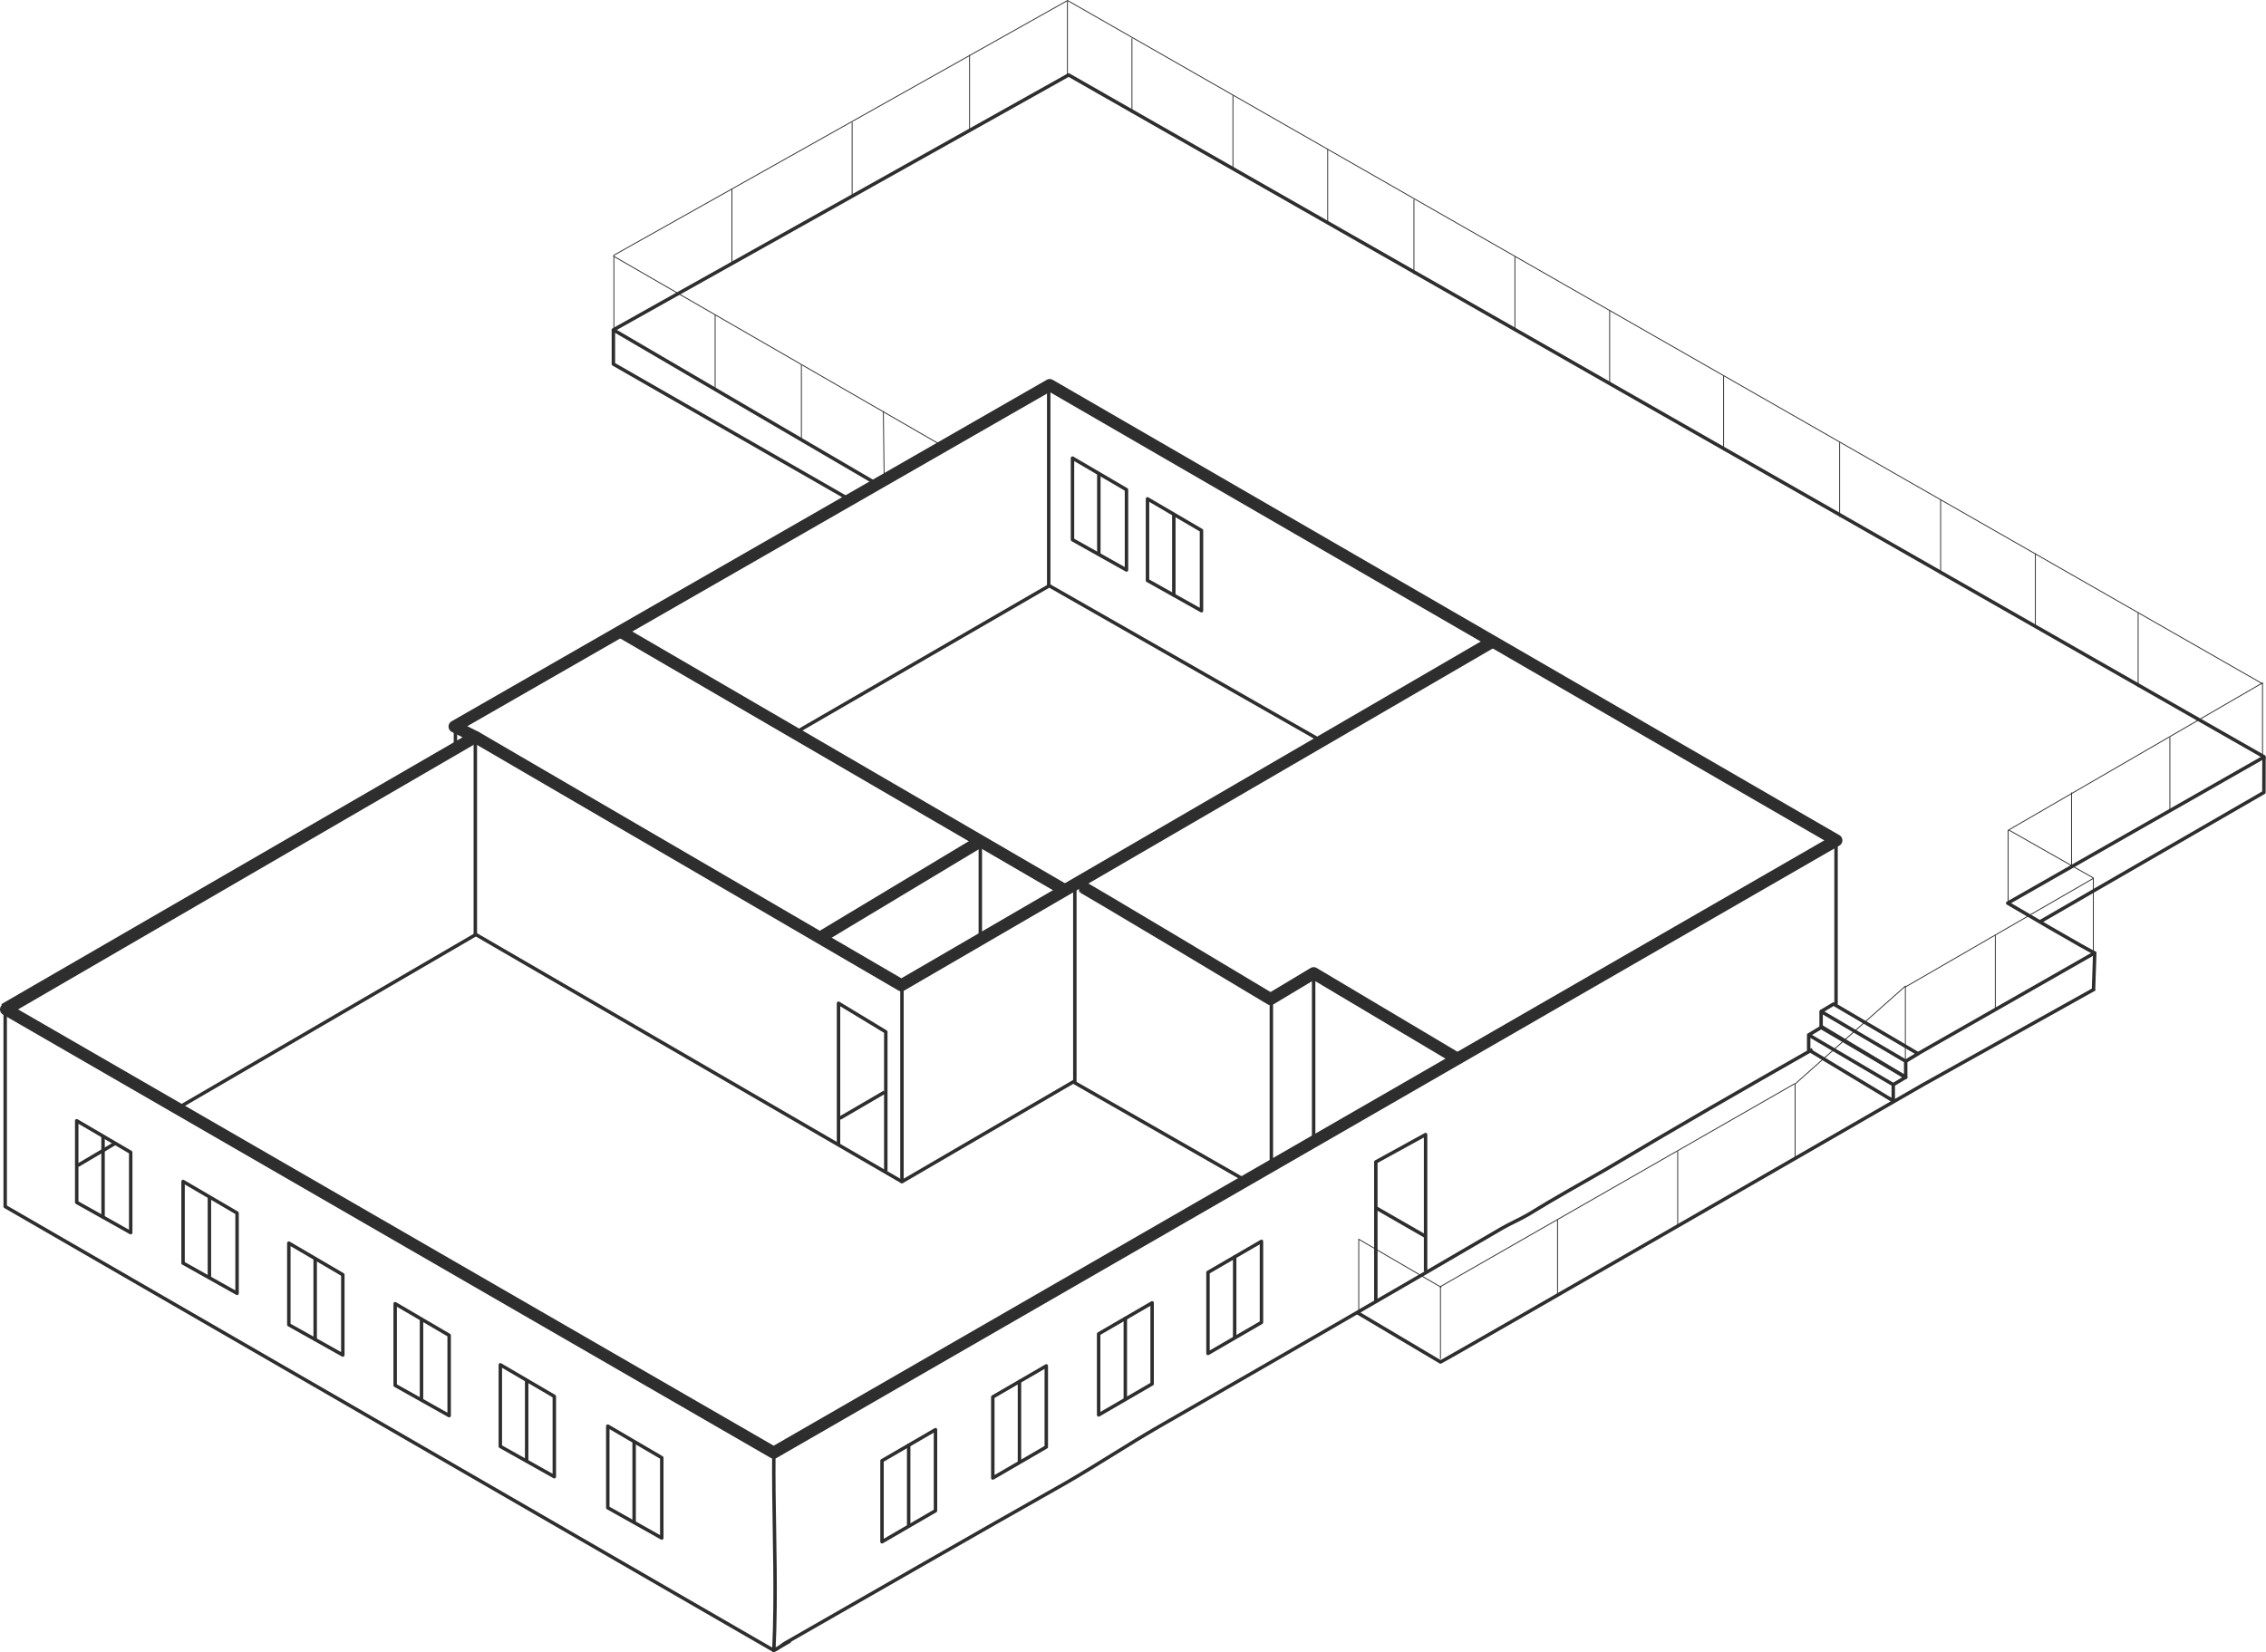 <?xml version="1.0" encoding="UTF-8"?> <svg xmlns="http://www.w3.org/2000/svg" viewBox="0 0 1313.55 957.96"> <defs> <style> .cls-1, .cls-3, .cls-4, .cls-5, .cls-6, .cls-7, .cls-8 { fill: none; stroke: #2e2e2e; stroke-linejoin: round; } .cls-1, .cls-3 { stroke-linecap: round; } .cls-1, .cls-6 { stroke-width: 0.75px; } .cls-2 { fill: #76a29a; } .cls-3, .cls-4 { stroke-width: 2px; } .cls-5 { stroke-width: 0.5px; } .cls-8 { stroke-width: 7px; } </style> </defs> <title>1</title> <g id="Слой_7" data-name="Слой 7"> <path class="cls-1" d="M581.3,1328" transform="translate(-310 -513.24)"></path> <path class="cls-1" d="M581.3,1327.61" transform="translate(-310 -513.24)"></path> <path class="cls-1" d="M436.19,1244" transform="translate(-310 -513.24)"></path> <path class="cls-1" d="M436.19,1243.64" transform="translate(-310 -513.24)"></path> <path class="cls-2" d="M275,894" transform="translate(-310 -513.24)"></path> <polygon class="cls-3" points="352.32 826.87 352.32 874.2 383.62 891.76 383.62 845.19 367.84 835.95 352.32 826.87"></polygon> <line class="cls-3" x1="367.59" y1="882.6" x2="367.59" y2="835.99"></line> <polygon class="cls-3" points="290.03 791.31 290.03 838.64 321.33 856.2 321.33 809.63 305.55 800.39 290.03 791.31"></polygon> <line class="cls-3" x1="305.3" y1="847.04" x2="305.3" y2="800.43"></line> <polygon class="cls-3" points="229.07 755.9 229.07 803.24 260.37 820.79 260.37 774.23 244.59 764.99 229.07 755.9"></polygon> <line class="cls-3" x1="244.34" y1="811.63" x2="244.34" y2="765.03"></line> <polygon class="cls-3" points="167.43 720.77 167.43 768.1 198.73 785.66 198.73 739.09 182.95 729.85 167.43 720.77"></polygon> <line class="cls-3" x1="182.7" y1="776.5" x2="182.7" y2="729.89"></line> <polygon class="cls-3" points="106.12 685.01 106.12 732.34 137.42 749.89 137.42 703.33 121.64 694.09 106.12 685.01"></polygon> <line class="cls-3" x1="121.39" y1="740.73" x2="121.39" y2="694.13"></line> <path class="cls-1" d="M374.54,1208.79" transform="translate(-310 -513.24)"></path> <path class="cls-1" d="M374.54,1208.46" transform="translate(-310 -513.24)"></path> <polygon class="cls-3" points="44.47 649.82 44.47 697.15 75.77 714.71 75.77 668.14 59.99 658.9 44.47 649.82"></polygon> <line class="cls-3" x1="59.74" y1="705.55" x2="59.74" y2="658.95"></line> <path class="cls-1" d="M951.77,824.57" transform="translate(-310 -513.24)"></path> <path class="cls-1" d="M951.77,824.23" transform="translate(-310 -513.24)"></path> <polygon class="cls-3" points="621.7 265.6 621.7 312.93 653 330.48 653 283.92 637.22 274.68 621.7 265.6"></polygon> <line class="cls-3" x1="636.97" y1="321.32" x2="636.97" y2="274.72"></line> <path class="cls-1" d="M995.25,848.2" transform="translate(-310 -513.24)"></path> <path class="cls-1" d="M995.25,847.86" transform="translate(-310 -513.24)"></path> <polygon class="cls-3" points="665.18 289.23 665.18 336.56 696.48 354.11 696.48 307.55 680.69 298.31 665.18 289.23"></polygon> <line class="cls-3" x1="680.44" y1="344.95" x2="680.44" y2="298.35"></line> </g> <g id="Слой_1" data-name="Слой 1"> <path class="cls-4" d="M1374.31,1095.41v-94.58l-47.67,27.46q-283.77,163.76-567,326.91c-149.24-83.63-297-172.32-446.65-256.31,17.73-10.28.51.29,0,0,33.52-20.55,68.13-38.57,103.46-59.48,2.16-1.45,3.6-2.89,5.77-4.33,35.33-20.19,68.49-38.93,103.82-59.12,2.16-1.44,3.61-2.89,5.77-4.33,18.74-10.09,35.33-20.91,53.71-30.64" transform="translate(-310 -513.24)"></path> <path class="cls-4" d="M758.58,1355.56c-.28,29.88,1,59.74.68,89.62-.08,8.34-.29,16.68-.68,25,3-1.75,6-3.48,9.06-5.25-3,1.73-6.07,3.45-9.06,5.25,2.52-1.08,4-2.52,6.13-4,55.52-31.73,106.71-61.29,162.94-93,18.75-10.82,36.05-22.35,54.8-33.17,67.77-38.93,130.5-75,198.27-114.64,5-2.88,10.1-5,15.14-7.93,15.15-9.37,29.57-17.3,44.71-26,41.09-24.52,80-46.87,120.06-69.68" transform="translate(-310 -513.24)"></path> <polyline class="cls-4" points="623.06 513.18 623.06 627.82 721.57 684.19"></polyline> <path class="cls-4" d="M833.12,1084.21,931.84,1027Z" transform="translate(-310 -513.24)"></path> <polyline class="cls-4" points="623.06 626.74 522.84 685.14 522.84 571.22 623.78 512.82 866.04 372.23"></polyline> <path class="cls-4" d="M832.84,1084.47" transform="translate(-310 -513.24)"></path> <polyline class="cls-4" points="522.84 571.22 275.54 427.75 275.54 541.66 522.84 685.14"></polyline> <polyline class="cls-4" points="448.58 956.96 3.01 699.56 3.01 585.64"></polyline> <polyline class="cls-4" points="616.57 516.43 568.27 488.31 475.59 543.53"></polyline> <polyline class="cls-4" points="275.54 427.75 264.01 421.26 264.01 434.24"></polyline> <polyline class="cls-4" points="568.27 544.61 568.27 488.31 359.18 367.18 607.92 222.98 1064.59 487.28"></polyline> <polyline class="cls-4" points="607.92 224.07 607.92 339.43 766.54 429.91"></polyline> <path class="cls-4" d="M1047,1093.12" transform="translate(-310 -513.24)"></path> <polyline class="cls-4" points="623.78 512.82 736.98 579.88 761.49 564.74 761.49 660.71"></polyline> <path class="cls-4" d="M1176,1000.83" transform="translate(-310 -513.24)"></path> <line class="cls-4" x1="736.98" y1="579.88" x2="736.98" y2="675.94"></line> <line class="cls-4" x1="761.49" y1="564.74" x2="845.36" y2="613.81"></line> <line class="cls-4" x1="607.92" y1="339.79" x2="459.88" y2="425.47"></line> <path class="cls-4" d="M1096.93,1274.39l48.1,28.54c2.17-.72,279.75-160.78,279.75-160.78l99.5-55.52" transform="translate(-310 -513.24)"></path> <polyline class="cls-4" points="797.54 755.16 797.54 673.69 826.38 657.83 826.38 737.13"></polyline> <path class="cls-4" d="M823.47,1192.26v-80.75l-27.4-16.59v82.56" transform="translate(-310 -513.24)"></path> <path class="cls-4" d="M1161.62,1334.65" transform="translate(-310 -513.24)"></path> <line class="cls-4" x1="512.75" y1="633.23" x2="486.79" y2="648.37"></line> <path class="cls-4" d="M931.84,1027" transform="translate(-310 -513.24)"></path> <path class="cls-4" d="M1107.54,1213.53q14.43,8.28,28.84,16.58" transform="translate(-310 -513.24)"></path> <polygon class="cls-4" points="1048.45 608.72 1097.48 638.28 1097.48 628.9 1048.45 600.06 1048.45 608.72"></polygon> <polyline class="cls-4" points="1048.45 600.06 1055.66 595.74 1104.69 624.58 1097.48 628.9"></polyline> <polygon class="cls-4" points="1055.66 595.11 1104.69 624.67 1104.69 615.3 1055.66 586.46 1055.66 595.11"></polygon> <polyline class="cls-4" points="1055.66 586.46 1062.87 582.13 1111.9 610.97 1104.69 615.3"></polyline> <polyline class="cls-4" points="1111.9 610.88 1214.28 552.48 1213.56 574.11"></polyline> <path class="cls-4" d="M1524.28,1065.72c-1.44,0-50.47-28.84-50.47-28.84l149.24-85.07" transform="translate(-310 -513.24)"></path> <path class="cls-4" d="M1474.36,1114.52" transform="translate(-310 -513.24)"></path> <polyline class="cls-4" points="1182.55 534.45 1312.33 459.47 1312.38 438.78 619.46 43.46 355.57 191.26 508.42 280.66"></polyline> <polyline class="cls-4" points="355.57 190.9 355.57 211.09 492.8 289.82"></polyline> <path class="cls-5" d="M1146.53,1223.62" transform="translate(-310 -513.24)"></path> <path class="cls-4" d="M1145,1302.2" transform="translate(-310 -513.24)"></path> <path class="cls-5" d="M1145,1301.2v-42l205.47-117.7" transform="translate(-310 -513.24)"></path> <line class="cls-5" x1="902.86" y1="707.17" x2="902.86" y2="750.46"></line> <line class="cls-5" x1="972.53" y1="667.46" x2="972.53" y2="710.46"></line> <polyline class="cls-5" points="1040.6 671.3 1040.6 628.46 1104.5 571.76 1104.5 572.5 1104.5 614.76"></polyline> <path class="cls-6" d="M1145,1266.33" transform="translate(-310 -513.24)"></path> <path class="cls-5" d="M1145.53,1259.7l-48-28" transform="translate(-310 -513.24)"></path> <polyline class="cls-5" points="1164.04 524.28 1164.04 481.43 1311.53 395.96 1311.53 438.96"></polyline> <polyline class="cls-5" points="355.86 191.25 355.86 147.97 618.53 0.46"></polyline> <polyline class="cls-5" points="1311.53 396.46 618.77 0.25 618.77 43.53"></polyline> <path class="cls-5" d="M665.53,661.7" transform="translate(-310 -513.24)"></path> <line class="cls-5" x1="1179.86" y1="320.86" x2="1179.86" y2="364.14"></line> <line class="cls-5" x1="1124.94" y1="289.53" x2="1124.94" y2="332.82"></line> <line class="cls-5" x1="1066.4" y1="256.46" x2="1066.4" y2="299.74"></line> <line class="cls-5" x1="787.64" y1="718.38" x2="787.64" y2="761.66"></line> <line class="cls-5" x1="999.13" y1="217.96" x2="999.13" y2="261.24"></line> <line class="cls-5" x1="933.08" y1="180.03" x2="933.08" y2="223.31"></line> <line class="cls-5" x1="878.17" y1="148.7" x2="878.17" y2="191.98"></line> <line class="cls-5" x1="819.63" y1="115.63" x2="819.63" y2="158.91"></line> <line class="cls-5" x1="769.63" y1="86.56" x2="769.63" y2="129.84"></line> <line class="cls-5" x1="714.71" y1="55.23" x2="714.71" y2="98.52"></line> <line class="cls-5" x1="656.17" y1="22.16" x2="656.17" y2="65.44"></line> <line class="cls-5" x1="424.29" y1="109.54" x2="424.29" y2="152.83"></line> <line class="cls-5" x1="493.96" y1="70.83" x2="493.96" y2="113.83"></line> <line class="cls-5" x1="562.03" y1="31.83" x2="562.03" y2="74.67"></line> <line class="cls-5" x1="355.53" y1="148.46" x2="546.42" y2="258.57"></line> <line class="cls-5" x1="464.55" y1="211.48" x2="464.55" y2="254.76"></line> <line class="cls-5" x1="414.55" y1="182.41" x2="414.55" y2="225.7"></line> <path class="cls-5" d="M822.07,751.65q.24,20,.46,40.05" transform="translate(-310 -513.24)"></path> <path class="cls-7" d="M1147.12,1122.72" transform="translate(-310 -513.24)"></path> <g id="Слой_3" data-name="Слой 3"> <polyline class="cls-8" points="2.5 585.26 275.5 427.26 3.5 585.26 448.5 842.26 1064.5 487.26 608.5 223.26 263.5 421.26 275.5 427.26"></polyline> <polyline class="cls-8" points="275.5 427.26 522.5 571.26 866.5 371.26"></polyline> <line class="cls-8" x1="360.39" y1="366.63" x2="617.5" y2="516.26"></line> <line class="cls-8" x1="568.04" y1="487.93" x2="475.17" y2="543.76"></line> <path class="cls-8" d="M935.5,1026.5c1,0,111,66,111,66l25-15,84,50" transform="translate(-310 -513.24)"></path> </g> <line class="cls-4" x1="276" y1="541.76" x2="102.96" y2="642.54"></line> <polyline class="cls-5" points="1164.5 481.26 1213.48 509.05 1213.48 551.9"></polyline> <path class="cls-5" d="M1523.5,1022.5" transform="translate(-310 -513.24)"></path> <line class="cls-5" x1="1213.5" y1="509.26" x2="1104.5" y2="572.26"></line> <line class="cls-5" x1="1239.43" y1="355.14" x2="1239.43" y2="398.42"></line> <line class="cls-5" x1="1257.83" y1="427.38" x2="1257.83" y2="470.66"></line> <line class="cls-5" x1="1200.83" y1="459.51" x2="1200.83" y2="502.79"></line> <line class="cls-5" x1="1156.65" y1="542.29" x2="1156.65" y2="585.57"></line> <line class="cls-4" x1="67" y1="662.76" x2="45" y2="675.76"></line> </g> <g id="Слой_8" data-name="Слой 8"> <polygon class="cls-3" points="511.28 893.93 511.28 846.93 542.28 828.93 542.28 875.93 511.28 893.93"></polygon> <line class="cls-3" x1="526.74" y1="838" x2="526.74" y2="884.36"></line> <polygon class="cls-3" points="575.51 856.96 575.51 809.96 606.51 791.96 606.51 838.96 575.51 856.96"></polygon> <line class="cls-3" x1="590.97" y1="801.02" x2="590.97" y2="847.39"></line> <polygon class="cls-3" points="636.86 820.39 636.86 773.39 667.86 755.39 667.86 802.39 636.86 820.39"></polygon> <line class="cls-3" x1="652.32" y1="764.46" x2="652.32" y2="810.83"></line> <polygon class="cls-3" points="700.25 784.74 700.25 737.74 731.25 719.74 731.25 766.74 700.25 784.74"></polygon> <line class="cls-3" x1="715.71" y1="728.8" x2="715.71" y2="775.17"></line> </g> </svg> 